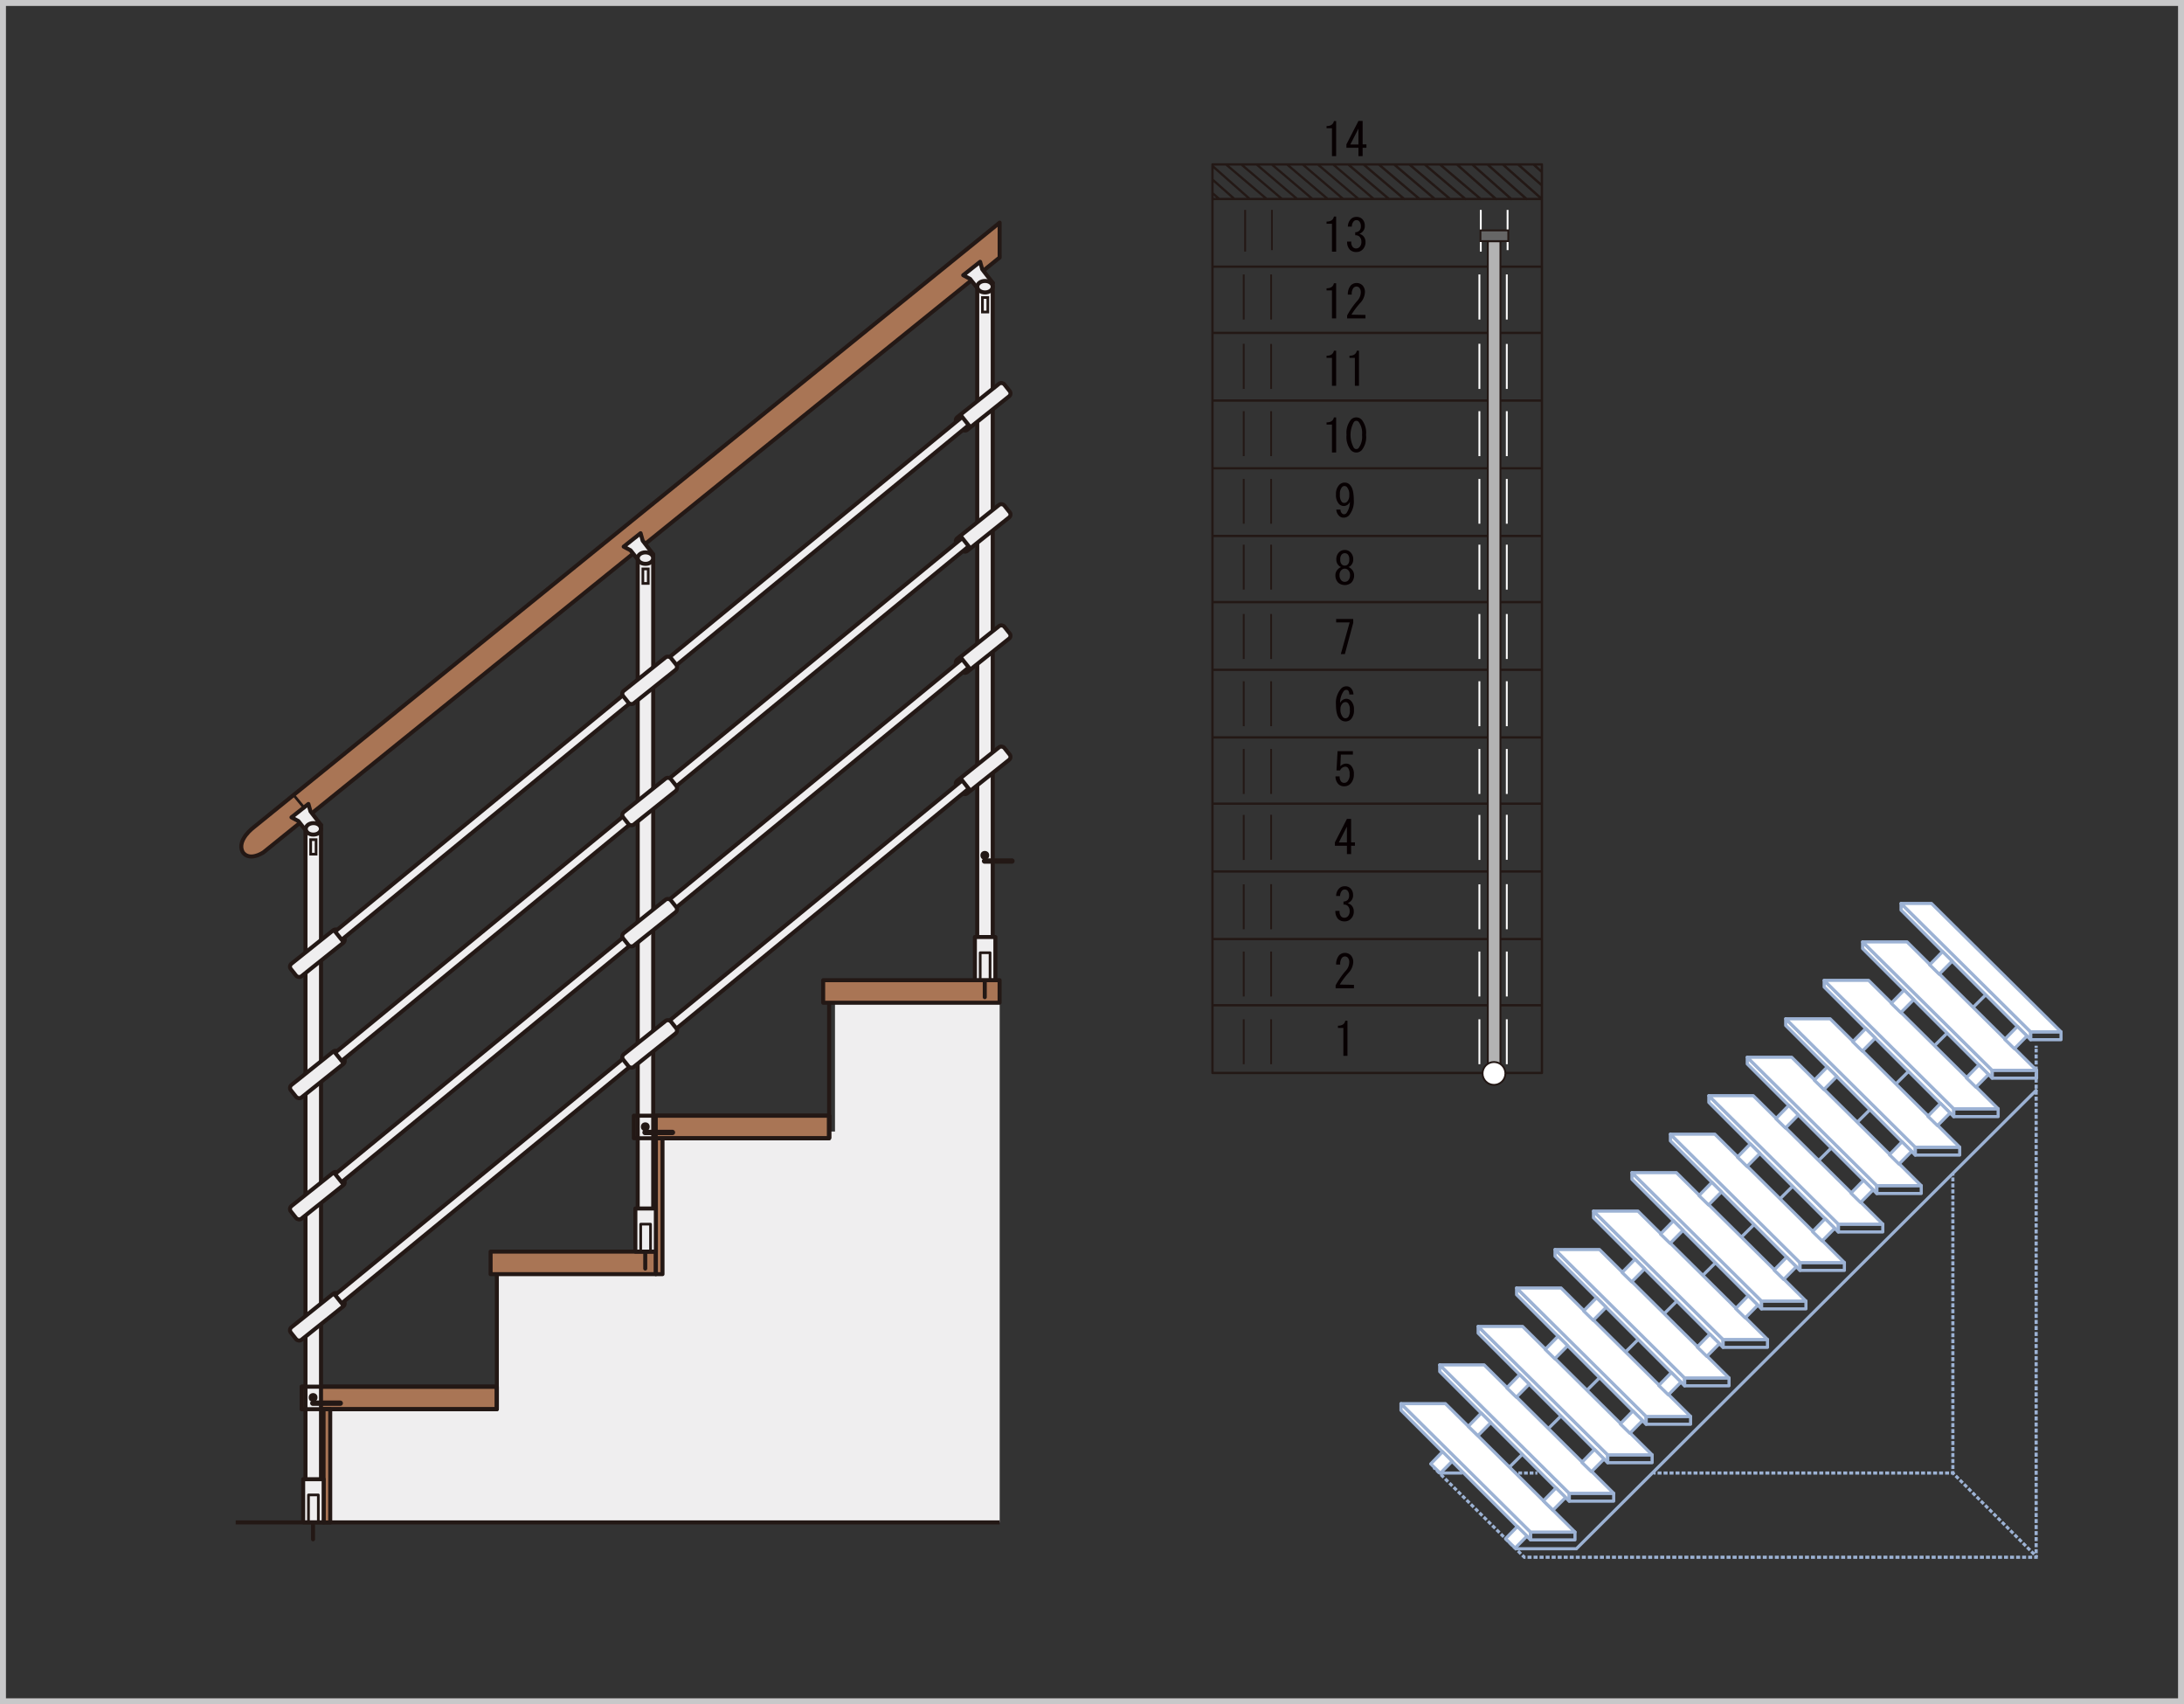 <svg id="レイヤー_1" data-name="レイヤー 1" xmlns="http://www.w3.org/2000/svg" xmlns:xlink="http://www.w3.org/1999/xlink" viewBox="0 0 521.42 406.76"><rect x="0" y="0" width="521.42" height="406.76" fill="#333333" stroke="none"/><defs><style>.cls-1,.cls-11,.cls-12,.cls-13,.cls-14,.cls-15,.cls-16,.cls-18,.cls-2,.cls-21,.cls-23,.cls-24,.cls-25,.cls-27,.cls-3,.cls-4,.cls-6{fill:none;}.cls-2{stroke:#c8c8c9;stroke-width:1.42px;}.cls-10,.cls-11,.cls-12,.cls-13,.cls-14,.cls-15,.cls-16,.cls-2,.cls-23,.cls-27,.cls-28,.cls-8,.cls-9{stroke-miterlimit:10;}.cls-3{stroke:#fff;}.cls-3,.cls-4{stroke-width:0.44px;}.cls-19,.cls-21,.cls-22,.cls-23,.cls-24,.cls-25,.cls-27,.cls-28,.cls-4,.cls-6{stroke:#231815;}.cls-5{clip-path:url(#clip-path);}.cls-25,.cls-27,.cls-6{stroke-linecap:round;}.cls-17,.cls-18,.cls-19,.cls-21,.cls-22,.cls-24,.cls-25,.cls-6{stroke-linejoin:round;}.cls-6{stroke-width:0.55px;}.cls-7{fill:#070002;}.cls-8{fill:#666;}.cls-10,.cls-8,.cls-9{stroke:#221714;stroke-width:0.44px;}.cls-9{fill:#b3b3b3;}.cls-10,.cls-17{fill:#fff;}.cls-11,.cls-12,.cls-13,.cls-14,.cls-15,.cls-16,.cls-17,.cls-18{stroke:#9cb2d4;stroke-width:0.75px;}.cls-12{stroke-dasharray:0.96 0.48;}.cls-13{stroke-dasharray:0.96 0.48;}.cls-14{stroke-dasharray:0.95 0.48;}.cls-15{stroke-dasharray:0.95 0.47;}.cls-16{stroke-dasharray:0.9 0.45;}.cls-19{fill:#a97555;}.cls-19,.cls-21,.cls-22,.cls-25,.cls-28{stroke-width:0.96px;}.cls-20,.cls-22,.cls-28{fill:#efeeef;}.cls-23,.cls-24{stroke-width:0.64px;}.cls-26{fill:#231815;}.cls-27{stroke-width:1.28px;}</style><clipPath id="clip-path"><rect class="cls-1" x="289.22" y="39" width="79.15" height="217.34"/></clipPath></defs><rect class="cls-2" x="0.71" y="0.71" width="520" height="405.35"/><path class="cls-3" d="M353.2,194.51v10.74m0,5.82V221.8m0,5.31v10.73m0,5.44V254m0-124v10.73m0,5.82v10.74m0,5.31v10.73m0,5.43v10.74m0-124V76.27m.33-26.17v9.95m-.33,22V92.83m0,5.31v10.73m0,5.44V125m6.54,69.47v10.74m0,5.82V221.8m0,5.31v10.73m0,5.44V254m0-124v10.73m0,5.82v10.74m0,5.31v10.73m0,5.43v10.74m0-124V76.27m.19-26.17v9.6m-.19,22.39V92.83m0,5.31v10.73m0,5.44V125"/><path class="cls-4" d="M296.93,194.51v10.74m0,5.82V221.8m0,5.31v10.73m0,5.44V254m0-124v10.73m0,5.82v10.74m0,5.31v10.73m0,5.43v10.74m0-124V76.27m.34-26.17v9.95m-.34,22V92.83m0,5.31v10.73m0,5.44V125m6.54,69.47v10.74m0,5.82V221.8m0,5.31v10.73m0,5.44V254m0-124v10.73m0,5.82v10.74m0,5.31v10.73m0,5.43v10.74m0-124V76.27m.2-26.17v9.6m-.2,22.39V92.83m0,5.31v10.73m0,5.44V125"/><g class="cls-5"><path class="cls-6" d="M289.47,39.24h78.66m0,1.8-2-1.8m2,5-5.68-5m5.68,8.26-9.33-8.26m5.68,8.26-9.33-8.26m5.68,8.26-9.33-8.26m5.68,8.26-9.33-8.26m5.68,8.26-9.73-8.26m6.08,8.26-9.73-8.26m6.08,8.26-9.73-8.26m6.08,8.26-9.73-8.26m6.08,8.26-9.73-8.26m6.08,8.26-9.73-8.26m6.09,8.26-9.74-8.26M328,47.5l-9.74-8.26m6.09,8.26-9.73-8.26m6.07,8.26L311,39.24M317,47.5l-9.73-8.26m6.08,8.26-9.73-8.26m6.08,8.26L300,39.24m6.08,8.26-9.73-8.26m6.08,8.26-9.73-8.26m5.68,8.26-8.92-7.9m5.27,7.9-5.27-4.66m1.62,4.66-1.62-1.43m78.66-5-2-1.8m2,5-5.68-5m5.68,8.26-9.33-8.26m5.68,8.26-9.33-8.26m5.68,8.26-9.33-8.26m5.68,8.26-9.33-8.26m5.68,8.26-9.73-8.26m6.08,8.26-9.73-8.26m6.08,8.26-9.73-8.26m6.08,8.26-9.73-8.26m6.08,8.26-9.73-8.26m6.08,8.26-9.73-8.26m6.09,8.26-9.74-8.26M328,47.5l-9.74-8.26m6.09,8.26-9.73-8.26m6.07,8.26L311,39.24M317,47.5l-9.73-8.26m6.08,8.26-9.73-8.26m6.08,8.26L300,39.24m6.08,8.26-9.73-8.26m6.08,8.26-9.73-8.26m5.68,8.26-8.92-7.9m5.27,7.9-5.27-4.66m1.62,4.66-1.62-1.43m78.66-5-2-1.8m2,5-5.68-5m5.68,8.26-9.33-8.26m5.68,8.26-9.33-8.26m5.68,8.26-9.33-8.26m5.68,8.26-9.33-8.26m5.68,8.26-9.73-8.26m6.08,8.26-9.73-8.26m6.08,8.26-9.73-8.26m6.08,8.26-9.73-8.26m6.08,8.26-9.73-8.26m6.08,8.26-9.73-8.26m6.09,8.26-9.74-8.26M328,47.5l-9.74-8.26m6.09,8.26-9.73-8.26m6.07,8.26L311,39.24M317,47.5l-9.73-8.26m6.08,8.26-9.73-8.26m6.08,8.26L300,39.24m6.08,8.26-9.73-8.26m6.08,8.26-9.73-8.26m5.68,8.26-8.92-7.9m5.27,7.9-5.27-4.66m1.62,4.66-1.62-1.43m78.66-5-2-1.8m2,5-5.68-5m5.68,8.26-9.33-8.26m5.68,8.26-9.33-8.26m5.68,8.26-9.33-8.26m5.68,8.26-9.33-8.26m5.68,8.26-9.73-8.26m6.08,8.26-9.73-8.26m6.08,8.26-9.73-8.26m6.08,8.26-9.73-8.26m6.08,8.26-9.73-8.26m6.08,8.26-9.73-8.26m6.09,8.26-9.74-8.26M328,47.5l-9.74-8.26m6.09,8.26-9.73-8.26m6.07,8.26L311,39.24M317,47.5l-9.73-8.26m6.08,8.26-9.73-8.26m6.08,8.26L300,39.24m6.08,8.26-9.73-8.26m6.08,8.26-9.73-8.26m5.68,8.26-8.92-7.9m5.27,7.9-5.27-4.66m1.62,4.66-1.62-1.43m78.66-5-2-1.8m2,5-5.68-5m5.68,8.26-9.33-8.26m5.68,8.26-9.33-8.26m5.68,8.26-9.33-8.26m5.68,8.26-9.33-8.26m5.68,8.26-9.73-8.26m6.08,8.26-9.73-8.26m6.08,8.26-9.73-8.26m6.08,8.26-9.73-8.26m6.08,8.26-9.73-8.26m6.08,8.26-9.73-8.26m6.09,8.26-9.74-8.26M328,47.5l-9.74-8.26m6.09,8.26-9.73-8.26m6.07,8.26L311,39.24M317,47.5l-9.73-8.26m6.08,8.26-9.73-8.26m6.08,8.26L300,39.24m6.08,8.26-9.73-8.26m6.08,8.26-9.73-8.26m5.68,8.26-8.92-7.9m5.27,7.9-5.27-4.66m1.62,4.66-1.62-1.43m78.66-6.83V63.65M289.47,47.5h78.66M289.47,63.65V39.24m78.66,40.21V63.65H289.47v15.8m0,16.16V79.45h78.66V95.61m0,16.16V95.61H289.47v16.16m0,16.15V111.77h78.66v16.15m0,15.8v-15.8H289.47v15.8m0,16.15V143.72h78.66v16.15m0,16.16V159.87H289.47V176m0,15.79V176h78.66v15.79m0,16.16V191.82H289.47V208m0,16.15V208h78.66v16.15m0,15.81V224.13H289.47v15.81m78.66,16.15H289.47V239.94h78.66Z"/></g><path class="cls-7" d="M318,37.27V30.61h-1.29v-.52c1,0,1.59-.4,1.76-1.2H319v8.38Z"/><path class="cls-7" d="M324.32,37.27v-2h-2.87v-.81l2.87-5.59h1v5.59h.91v.81h-.91v2Zm0-2.79V30.7l-1.93,3.78Z"/><path class="cls-7" d="M318,60.07V53.41h-1.29v-.52c1,0,1.59-.4,1.76-1.2H319v8.38Z"/><path class="cls-7" d="M323,59a1.1,1.1,0,0,0,.82.3,1.15,1.15,0,0,0,.81-.39,1.73,1.73,0,0,0,.39-1.28,1.58,1.58,0,0,0-.47-1.16,1.32,1.32,0,0,0-1-.31v-.73a1.51,1.51,0,0,0,1-.38,1.39,1.39,0,0,0,.34-1,1.7,1.7,0,0,0-.39-1.25.87.87,0,0,0-.64-.26.91.91,0,0,0-.65.26,2,2,0,0,0-.47,1.29h-.94a2.55,2.55,0,0,1,.73-1.81,1.79,1.79,0,0,1,1.33-.51,1.86,1.86,0,0,1,1.37.51,2.19,2.19,0,0,1,.61,1.59,1.85,1.85,0,0,1-.48,1.38,2.2,2.2,0,0,1-.81.56,2.07,2.07,0,0,1,.86.47,2,2,0,0,1,.6,1.46,2.44,2.44,0,0,1-.69,1.81,2,2,0,0,1-1.5.6,2.1,2.1,0,0,1-1.55-.56,2.62,2.62,0,0,1-.65-1.93h1A1.74,1.74,0,0,0,323,59Z"/><path class="cls-7" d="M318,76V69.32h-1.29v-.51c1,0,1.59-.4,1.76-1.21H319V76Z"/><path class="cls-7" d="M326,75.17V76h-4.38V75.3a18.63,18.63,0,0,1,2.45-3.53,3,3,0,0,0,.81-2,1.55,1.55,0,0,0-.38-1.12,1,1,0,0,0-.69-.26,1,1,0,0,0-.69.34,2.32,2.32,0,0,0-.39,1.59h-.94a3.19,3.19,0,0,1,.73-2.23,2,2,0,0,1,2.75,0,2.27,2.27,0,0,1,.6,1.68,4,4,0,0,1-1.16,2.58,19.47,19.47,0,0,0-2.06,2.75Z"/><path class="cls-7" d="M318,92.08V85.42h-1.29v-.51c1,0,1.59-.4,1.76-1.21H319v8.38Z"/><path class="cls-7" d="M323.47,92.08V85.42h-1.29v-.51c1,0,1.59-.4,1.76-1.21h.51v8.38Z"/><path class="cls-7" d="M318,108v-6.66h-1.29v-.52c1,0,1.59-.4,1.76-1.2H319V108Z"/><path class="cls-7" d="M322.48,100.22a1.77,1.77,0,0,1,2.66,0,5,5,0,0,1,1,3.57,5,5,0,0,1-1,3.61,1.77,1.77,0,0,1-2.66,0,5,5,0,0,1-1-3.61A5,5,0,0,1,322.48,100.22Zm1.89.48a.73.73,0,0,0-1.12,0,6.33,6.33,0,0,0,0,6.23.75.75,0,0,0,1.12,0,4.52,4.52,0,0,0,.81-3.14A4.41,4.41,0,0,0,324.37,100.7Z"/><path class="cls-7" d="M323.21,119.26a5.23,5.23,0,0,1-1.16,3.78,1.78,1.78,0,0,1-1.29.51,1.41,1.41,0,0,1-1-.38,2.28,2.28,0,0,1-.73-1.55h1a1.26,1.26,0,0,0,.39.94.61.61,0,0,0,.47.18.79.79,0,0,0,.56-.26,4.57,4.57,0,0,0,.82-2.71,1.54,1.54,0,0,1-1.46,1,1.58,1.58,0,0,1-1.16-.52,3.1,3.1,0,0,1-.69-2.27,3.06,3.06,0,0,1,.77-2.24,1.79,1.79,0,0,1,1.29-.56,1.71,1.71,0,0,1,1.25.52Q323.21,116.68,323.21,119.26ZM320.93,116a.84.84,0,0,0-.56.3,2.44,2.44,0,0,0-.47,1.72,2.57,2.57,0,0,0,.43,1.76.83.83,0,0,0,.6.26,1,1,0,0,0,.69-.3,2.13,2.13,0,0,0,.51-1.55,2.68,2.68,0,0,0-.56-1.94A.86.86,0,0,0,320.93,116Z"/><path class="cls-7" d="M322.61,135.78a2.07,2.07,0,0,1,.68,1.46,2.54,2.54,0,0,1-.68,1.85,2.46,2.46,0,0,1-3.1,0,2.51,2.51,0,0,1-.69-1.85,2,2,0,0,1,.69-1.46,1.67,1.67,0,0,1,.69-.43,1.49,1.49,0,0,1-.56-.35,1.93,1.93,0,0,1-.6-1.41v-.05a2.33,2.33,0,0,1,.64-1.72,1.89,1.89,0,0,1,1.38-.55,1.86,1.86,0,0,1,1.37.55,2.34,2.34,0,0,1,.65,1.72v.05a1.93,1.93,0,0,1-.6,1.41,1.57,1.57,0,0,1-.56.35A1.74,1.74,0,0,1,322.61,135.78Zm-2.37.3a1.58,1.58,0,0,0-.43,1.16,1.79,1.79,0,0,0,.43,1.29,1.11,1.11,0,0,0,.82.34,1.13,1.13,0,0,0,.82-.34,1.79,1.79,0,0,0,.43-1.29,1.58,1.58,0,0,0-.43-1.16,1.14,1.14,0,0,0-.82-.35A1.12,1.12,0,0,0,320.24,136.08Zm.09-3.74a1.67,1.67,0,0,0-.35,1.2v.05a1.52,1.52,0,0,0,.35,1.11,1,1,0,0,0,.73.3,1,1,0,0,0,.73-.3,1.52,1.52,0,0,0,.34-1.11v-.05a1.67,1.67,0,0,0-.34-1.2,1,1,0,0,0-.73-.3A1,1,0,0,0,320.33,132.34Z"/><path class="cls-7" d="M320.11,156.12l2.11-7.56H319v-.82h4.08v.9l-2,7.48Z"/><path class="cls-7" d="M321.88,164.82a.61.61,0,0,0-.43-.17.83.83,0,0,0-.61.26,4.74,4.74,0,0,0-.9,2.87,1.73,1.73,0,0,1,1.46-1,1.6,1.6,0,0,1,1.16.51,2.87,2.87,0,0,1,.69,2.11,3.11,3.11,0,0,1-.73,2.28,1.81,1.81,0,0,1-1.33.51,1.84,1.84,0,0,1-1.33-.6c-.61-.6-.91-1.76-.91-3.48a5.14,5.14,0,0,1,1.25-3.78,1.72,1.72,0,0,1,1.29-.52,1.39,1.39,0,0,1,1,.39,2.22,2.22,0,0,1,.64,1.55h-1A1.35,1.35,0,0,0,321.88,164.82Zm-1.34,3.05a1.86,1.86,0,0,0-.51,1.38,2.66,2.66,0,0,0,.6,1.93.83.83,0,0,0,.6.26.93.93,0,0,0,.65-.3,2.65,2.65,0,0,0,.38-1.72,2.21,2.21,0,0,0-.43-1.59.83.83,0,0,0-.6-.26A1,1,0,0,0,320.54,167.87Z"/><path class="cls-7" d="M320.24,186.6a1,1,0,0,0,.73.25,1,1,0,0,0,.73-.34,2.34,2.34,0,0,0,.52-1.72,2.23,2.23,0,0,0-.43-1.55.82.82,0,0,0-.6-.25,1.41,1.41,0,0,0-1.25.9h-.86l.26-4.6H323v.82h-2.88L320,182.9a1.81,1.81,0,0,1,1.42-.64,1.52,1.52,0,0,1,1.12.47,2.79,2.79,0,0,1,.69,2.06,3.12,3.12,0,0,1-.82,2.28,2,2,0,0,1-1.46.6,1.91,1.91,0,0,1-1.42-.52,2.63,2.63,0,0,1-.69-1.84h1A1.79,1.79,0,0,0,320.24,186.6Z"/><path class="cls-7" d="M321.57,203.86v-2H318.7v-.81l2.87-5.59h1v5.59h.91v.81h-.91v2Zm0-2.79v-3.78l-1.93,3.78Z"/><path class="cls-7" d="M320.2,218.75a1.1,1.1,0,0,0,.82.3,1.15,1.15,0,0,0,.81-.39,1.75,1.75,0,0,0,.39-1.29,1.62,1.62,0,0,0-.47-1.16,1.36,1.36,0,0,0-1-.3v-.73a1.56,1.56,0,0,0,1-.38,1.42,1.42,0,0,0,.34-1,1.69,1.69,0,0,0-.39-1.24.87.87,0,0,0-.64-.26.91.91,0,0,0-.65.26,2,2,0,0,0-.47,1.29H319a2.55,2.55,0,0,1,.73-1.81,1.79,1.79,0,0,1,1.33-.51,1.86,1.86,0,0,1,1.37.51,2.16,2.16,0,0,1,.61,1.59,1.87,1.87,0,0,1-.48,1.38,2.2,2.2,0,0,1-.81.56,2.07,2.07,0,0,1,.86.47,2,2,0,0,1,.6,1.46,2.4,2.4,0,0,1-.69,1.8,2,2,0,0,1-1.5.61,2.1,2.1,0,0,1-1.55-.56,2.64,2.64,0,0,1-.65-1.94h1A1.75,1.75,0,0,0,320.2,218.75Z"/><path class="cls-7" d="M323.25,235.06v.82h-4.38v-.69a19,19,0,0,1,2.45-3.53,3,3,0,0,0,.81-2,1.55,1.55,0,0,0-.38-1.12,1,1,0,0,0-.69-.26,1,1,0,0,0-.69.35,2.28,2.28,0,0,0-.39,1.59H319a3.22,3.22,0,0,1,.73-2.24,2,2,0,0,1,2.75,0,2.29,2.29,0,0,1,.6,1.68,4,4,0,0,1-1.16,2.58,19.47,19.47,0,0,0-2.06,2.75Z"/><path class="cls-7" d="M320.72,252v-6.66h-1.29v-.52c1,0,1.59-.4,1.76-1.2h.51V252Z"/><rect class="cls-8" x="353.45" y="54.99" width="6.65" height="2.56"/><rect class="cls-9" x="355.21" y="57.6" width="3.01" height="198.7"/><circle class="cls-10" cx="356.68" cy="256.21" r="2.73"/><line class="cls-11" x1="342.29" y1="350.27" x2="342.64" y2="350.6"/><polyline class="cls-12" points="342.98 350.94 363.93 371.68 485.4 371.68"/><polyline class="cls-11" points="485.64 371.68 486.13 371.68 486.13 371.2"/><line class="cls-13" x1="486.12" y1="370.72" x2="486.12" y2="250.31"/><line class="cls-11" x1="486.12" y1="250.07" x2="486.12" y2="249.59"/><line class="cls-11" x1="394.79" y1="351.58" x2="395.27" y2="351.58"/><line class="cls-14" x1="395.74" y1="351.58" x2="465.52" y2="351.58"/><polyline class="cls-11" points="465.76 351.58 466.24 351.58 466.24 351.1"/><line class="cls-14" x1="466.24" y1="350.62" x2="466.24" y2="280.84"/><line class="cls-11" x1="466.24" y1="280.6" x2="466.24" y2="280.12"/><line class="cls-11" x1="466.24" y1="351.58" x2="466.58" y2="351.92"/><line class="cls-15" x1="466.91" y1="352.25" x2="485.84" y2="371.17"/><line class="cls-11" x1="486" y1="371.34" x2="486.34" y2="371.68"/><line class="cls-11" x1="361.57" y1="351.58" x2="362.05" y2="351.58"/><line class="cls-16" x1="362.5" y1="351.58" x2="366.33" y2="351.58"/><line class="cls-11" x1="366.55" y1="351.58" x2="367.04" y2="351.58"/><line class="cls-11" x1="343.65" y1="351.58" x2="349.12" y2="351.58"/><polyline class="cls-11" points="361.79 369.65 376.36 369.65 486.34 260.02"/><polygon class="cls-17" points="365.41 367.54 334.48 336.61 334.48 335.02 365.41 365.67 365.41 367.54"/><rect class="cls-18" x="365.41" y="365.67" width="10.61" height="1.87"/><polygon class="cls-17" points="376.02 365.67 365.41 365.67 334.48 335.02 345.09 335.02 376.02 365.67"/><polygon class="cls-17" points="361.73 369.49 359.44 367.25 362.27 364.35 364.56 366.63 361.73 369.49"/><polygon class="cls-17" points="343.87 351.63 341.58 349.4 344.41 346.49 346.7 348.77 343.87 351.63"/><line class="cls-11" x1="360.37" y1="350.17" x2="474.27" y2="237.26"/><polygon class="cls-17" points="374.65 358.3 343.73 327.37 343.73 325.77 374.65 356.42 374.65 358.3"/><rect class="cls-18" x="374.65" y="356.42" width="10.61" height="1.87"/><polygon class="cls-17" points="385.26 356.42 374.65 356.42 343.73 325.77 354.33 325.77 385.26 356.42"/><polygon class="cls-17" points="370.77 360.44 368.49 358.21 371.49 355.13 373.78 357.41 370.77 360.44"/><polygon class="cls-17" points="352.84 342.66 350.55 340.43 353.63 337.27 355.92 339.55 352.84 342.66"/><polygon class="cls-17" points="383.83 349.12 352.9 318.19 352.9 316.59 383.83 347.24 383.83 349.12"/><rect class="cls-18" x="383.83" y="347.24" width="10.61" height="1.87"/><polygon class="cls-17" points="394.44 347.24 383.83 347.24 352.9 316.59 363.51 316.59 394.44 347.24"/><polygon class="cls-17" points="379.95 351.27 377.67 349.03 380.67 345.95 382.96 348.23 379.95 351.27"/><polygon class="cls-17" points="362.02 333.48 359.73 331.25 362.81 328.1 365.1 330.37 362.02 333.48"/><polygon class="cls-17" points="393.01 339.94 362.08 309.01 362.08 307.41 393.01 338.07 393.01 339.94"/><rect class="cls-18" x="393.01" y="338.07" width="10.61" height="1.87"/><polygon class="cls-17" points="403.62 338.07 393.01 338.07 362.08 307.41 372.69 307.41 403.62 338.07"/><polygon class="cls-17" points="389.13 342.09 386.84 339.85 389.85 336.77 392.14 339.06 389.13 342.09"/><polygon class="cls-17" points="371.2 324.3 368.91 322.07 371.99 318.92 374.28 321.2 371.2 324.3"/><polygon class="cls-17" points="402.19 330.76 371.26 299.83 371.26 298.24 402.19 328.89 402.19 330.76"/><rect class="cls-18" x="402.19" y="328.89" width="10.61" height="1.87"/><polygon class="cls-17" points="412.8 328.89 402.19 328.89 371.26 298.24 381.87 298.24 412.8 328.89"/><polygon class="cls-17" points="398.31 332.91 396.02 330.68 399.03 327.6 401.32 329.88 398.31 332.91"/><polygon class="cls-17" points="380.38 315.13 378.09 312.89 381.17 309.74 383.46 312.02 380.38 315.13"/><polygon class="cls-17" points="411.37 321.58 380.44 290.65 380.44 289.06 411.37 319.71 411.37 321.58"/><rect class="cls-18" x="411.37" y="319.71" width="10.61" height="1.87"/><polygon class="cls-17" points="421.98 319.71 411.37 319.71 380.44 289.06 391.05 289.06 421.98 319.71"/><polygon class="cls-17" points="407.49 323.73 405.2 321.5 408.21 318.42 410.5 320.7 407.49 323.73"/><polygon class="cls-17" points="389.56 305.95 387.27 303.71 390.35 300.56 392.64 302.84 389.56 305.95"/><polygon class="cls-17" points="420.55 312.4 389.62 281.47 389.62 279.88 420.55 310.53 420.55 312.4"/><rect class="cls-18" x="420.55" y="310.53" width="10.61" height="1.87"/><polygon class="cls-17" points="431.16 310.53 420.55 310.53 389.62 279.88 400.23 279.88 431.16 310.53"/><polygon class="cls-17" points="416.67 314.55 414.38 312.32 417.39 309.24 419.67 311.52 416.67 314.55"/><polygon class="cls-17" points="398.73 296.77 396.44 294.54 399.53 291.38 401.81 293.66 398.73 296.77"/><polygon class="cls-17" points="429.73 303.22 398.8 272.3 398.8 270.7 429.73 301.35 429.73 303.22"/><rect class="cls-18" x="429.73" y="301.35" width="10.61" height="1.87"/><polygon class="cls-17" points="440.34 301.35 429.73 301.35 398.8 270.7 409.41 270.7 440.34 301.35"/><polygon class="cls-17" points="425.85 305.37 423.56 303.14 426.56 300.06 428.85 302.34 425.85 305.37"/><polygon class="cls-17" points="407.91 287.59 405.62 285.36 408.71 282.2 410.99 284.48 407.91 287.59"/><polygon class="cls-17" points="438.9 294.05 407.98 263.12 407.98 261.52 438.9 292.17 438.9 294.05"/><rect class="cls-18" x="438.9" y="292.17" width="10.61" height="1.87"/><polygon class="cls-17" points="449.51 292.17 438.9 292.17 407.98 261.52 418.59 261.52 449.51 292.17"/><polygon class="cls-17" points="435.03 296.19 432.74 293.96 435.74 290.88 438.03 293.16 435.03 296.19"/><polygon class="cls-17" points="417.09 278.41 414.8 276.18 417.88 273.02 420.17 275.3 417.09 278.41"/><polygon class="cls-17" points="448.08 284.87 417.15 253.94 417.15 252.34 448.08 282.99 448.08 284.87"/><rect class="cls-18" x="448.08" y="282.99" width="10.61" height="1.87"/><polygon class="cls-17" points="458.69 282.99 448.08 282.99 417.15 252.34 427.76 252.34 458.69 282.99"/><polygon class="cls-17" points="444.2 287.02 441.92 284.78 444.92 281.7 447.21 283.98 444.2 287.02"/><polygon class="cls-17" points="426.27 269.23 423.98 267 427.06 263.84 429.35 266.12 426.27 269.23"/><polygon class="cls-17" points="457.26 275.69 426.33 244.76 426.33 243.16 457.26 273.81 457.26 275.69"/><rect class="cls-18" x="457.26" y="273.82" width="10.61" height="1.87"/><polygon class="cls-17" points="467.87 273.81 457.26 273.81 426.33 243.16 436.94 243.16 467.87 273.81"/><polygon class="cls-17" points="453.38 277.84 451.1 275.6 454.1 272.52 456.39 274.8 453.38 277.84"/><polygon class="cls-17" points="435.45 260.05 433.16 257.82 436.24 254.67 438.53 256.94 435.45 260.05"/><polygon class="cls-17" points="466.44 266.51 435.51 235.58 435.51 233.99 466.44 264.64 466.44 266.51"/><rect class="cls-18" x="466.44" y="264.64" width="10.61" height="1.87"/><polygon class="cls-17" points="477.05 264.64 466.44 264.64 435.51 233.99 446.12 233.99 477.05 264.64"/><polygon class="cls-17" points="462.56 268.66 460.27 266.43 463.28 263.35 465.57 265.63 462.56 268.66"/><polygon class="cls-17" points="444.63 250.88 442.34 248.64 445.42 245.49 447.71 247.77 444.63 250.88"/><polygon class="cls-17" points="475.62 257.33 444.69 226.4 444.69 224.81 475.62 255.46 475.62 257.33"/><rect class="cls-18" x="475.62" y="255.46" width="10.61" height="1.87"/><polygon class="cls-17" points="486.23 255.46 475.62 255.46 444.69 224.81 455.3 224.81 486.23 255.46"/><polygon class="cls-17" points="471.74 259.48 469.45 257.25 472.46 254.17 474.75 256.45 471.74 259.48"/><polygon class="cls-17" points="453.81 241.7 451.52 239.46 454.6 236.31 456.89 238.59 453.81 241.7"/><polygon class="cls-17" points="484.8 248.15 453.87 217.22 453.87 215.63 484.8 246.28 484.8 248.15"/><rect class="cls-18" x="484.8" y="246.28" width="7.26" height="1.87"/><polygon class="cls-17" points="492.06 246.28 484.8 246.28 453.87 215.63 461.13 215.63 492.06 246.28"/><polygon class="cls-17" points="480.92 250.3 478.63 248.07 481.64 244.99 483.93 247.27 480.92 250.3"/><polygon class="cls-17" points="462.98 232.52 460.7 230.28 463.78 227.13 466.07 229.41 462.98 232.52"/><path class="cls-19" d="M62.87,203.46l175.79-142V53.14L60.57,197.46s-4.09,3-2.66,5.85C57.91,203.31,59.1,205.73,62.87,203.46Z"/><polygon class="cls-20" points="199.35 237.8 199.35 270.07 157.29 270.07 157.29 302.41 118.76 302.41 118.76 334.9 78.1 334.9 78.1 363.36 238.67 363.36 238.67 237.8 199.35 237.8"/><line class="cls-21" x1="56.27" y1="363.36" x2="238.67" y2="363.36"/><rect class="cls-19" x="72.04" y="330.97" width="46.58" height="5.38"/><line class="cls-21" x1="118.62" y1="304.1" x2="118.62" y2="336.35"/><rect class="cls-19" x="117.13" y="298.73" width="39.45" height="5.38"/><rect class="cls-19" x="156.58" y="271.68" width="1.59" height="32.42" transform="translate(314.75 575.79) rotate(180)"/><rect class="cls-19" x="156.56" y="266.29" width="41.39" height="5.38"/><line class="cls-21" x1="197.95" y1="239.31" x2="197.95" y2="271.67"/><rect class="cls-19" x="196.53" y="233.95" width="42.12" height="5.38"/><rect class="cls-19" x="77.26" y="336.31" width="1.59" height="27.06" transform="translate(156.1 699.69) rotate(180)"/><polygon class="cls-22" points="69.59 195.08 73.63 191.89 74.13 193.67 76.64 196.91 73.14 198.38 71.23 195.97 69.59 195.08"/><polygon class="cls-22" points="76.64 196.91 76.64 356.46 72.93 356.46 72.93 197.82 76.64 196.91"/><rect class="cls-23" x="74.17" y="200.41" width="1.29" height="3.46"/><rect class="cls-22" x="72.38" y="353.05" width="4.89" height="10.29"/><rect class="cls-24" x="73.65" y="356.8" width="2.35" height="6.55"/><line class="cls-25" x1="74.74" y1="363.58" x2="74.74" y2="367.4"/><circle class="cls-26" cx="74.75" cy="333.55" r="1.05"/><line class="cls-27" x1="74.69" y1="334.91" x2="81.23" y2="334.91"/><path class="cls-22" d="M76.62,197.83c0,.76-.79,1.37-1.82,1.37S73,198.59,73,197.83s.83-1.37,1.85-1.37S76.62,197.07,76.62,197.83Z"/><polygon class="cls-22" points="148.9 130.47 152.94 127.27 153.44 129.05 155.95 132.3 152.45 133.76 150.54 131.35 148.9 130.47"/><polygon class="cls-22" points="155.95 132.3 155.95 291.85 152.25 291.85 152.25 133.2 155.95 132.3"/><rect class="cls-23" x="153.48" y="135.79" width="1.29" height="3.46"/><rect class="cls-22" x="151.69" y="288.44" width="4.89" height="10.29"/><rect class="cls-24" x="152.96" y="292.18" width="2.35" height="6.55"/><line class="cls-25" x1="154.05" y1="298.96" x2="154.05" y2="302.78"/><circle class="cls-26" cx="154.06" cy="268.93" r="1.05"/><line class="cls-27" x1="154" y1="270.29" x2="160.54" y2="270.29"/><path class="cls-22" d="M155.94,133.21c0,.76-.8,1.37-1.83,1.37s-1.85-.61-1.85-1.37.83-1.37,1.85-1.37S155.94,132.45,155.94,133.21Z"/><polygon class="cls-22" points="229.96 65.68 234 62.49 234.5 64.27 237.01 67.51 233.51 68.98 231.6 66.57 229.96 65.68"/><polygon class="cls-22" points="237.01 67.51 237.01 227.06 233.31 227.06 233.31 68.42 237.01 67.51"/><rect class="cls-23" x="234.55" y="71.01" width="1.29" height="3.46"/><rect class="cls-22" x="232.75" y="223.65" width="4.89" height="10.29"/><rect class="cls-24" x="234.02" y="227.39" width="2.35" height="6.55"/><line class="cls-25" x1="235.11" y1="234.18" x2="235.11" y2="238"/><circle class="cls-26" cx="235.12" cy="204.15" r="1.05"/><line class="cls-27" x1="235.06" y1="205.51" x2="241.6" y2="205.51"/><path class="cls-22" d="M237,68.43c0,.75-.8,1.37-1.83,1.37s-1.85-.62-1.85-1.37.83-1.37,1.85-1.37S237,67.67,237,68.43Z"/><line class="cls-24" x1="70.04" y1="189.68" x2="72.57" y2="192.75"/><rect class="cls-21" x="72.04" y="330.97" width="46.58" height="5.38"/><rect class="cls-21" x="151.32" y="266.29" width="46.63" height="5.38"/><rect class="cls-28" x="68.49" y="225.59" width="14.58" height="3.83" rx="0.89" transform="translate(-125.44 97.07) rotate(-38.62)"/><rect class="cls-28" x="227.43" y="95.15" width="14.58" height="3.83" rx="0.89" transform="translate(-9.25 167.75) rotate(-38.62)"/><polygon class="cls-28" points="231.28 101.47 81.58 224.3 80 222.33 229.71 99.5 231.28 101.47"/><rect class="cls-28" x="147.82" y="160.45" width="14.58" height="3.83" rx="0.89" transform="translate(-67.42 132.34) rotate(-38.62)"/><rect class="cls-28" x="68.49" y="254.52" width="14.58" height="3.83" rx="0.89" transform="translate(-143.49 103.4) rotate(-38.62)"/><rect class="cls-28" x="227.43" y="124.07" width="14.58" height="3.83" rx="0.89" transform="translate(-27.3 174.07) rotate(-38.62)"/><polygon class="cls-28" points="231.28 130.39 81.58 253.22 80 251.26 229.71 128.42 231.28 130.39"/><rect class="cls-28" x="147.82" y="189.37" width="14.58" height="3.83" rx="0.89" transform="translate(-85.47 138.67) rotate(-38.62)"/><rect class="cls-28" x="68.49" y="283.44" width="14.58" height="3.83" rx="0.89" transform="translate(-161.55 109.73) rotate(-38.62)"/><rect class="cls-28" x="227.43" y="152.99" width="14.58" height="3.83" rx="0.89" transform="translate(-45.35 180.4) rotate(-38.62)"/><polygon class="cls-28" points="231.28 159.31 81.58 282.15 80 280.18 229.71 157.34 231.28 159.31"/><rect class="cls-28" x="147.82" y="218.29" width="14.58" height="3.83" rx="0.89" transform="translate(-103.53 144.99) rotate(-38.62)"/><rect class="cls-28" x="68.49" y="312.36" width="14.58" height="3.83" rx="0.89" transform="translate(-179.6 116.05) rotate(-38.62)"/><rect class="cls-28" x="227.43" y="181.92" width="14.58" height="3.83" rx="0.89" transform="translate(-63.41 186.73) rotate(-38.62)"/><polygon class="cls-28" points="231.28 188.24 81.58 311.07 80 309.1 229.71 186.27 231.28 188.24"/><rect class="cls-28" x="147.82" y="247.22" width="14.58" height="3.83" rx="0.89" transform="translate(-121.58 151.32) rotate(-38.62)"/></svg>